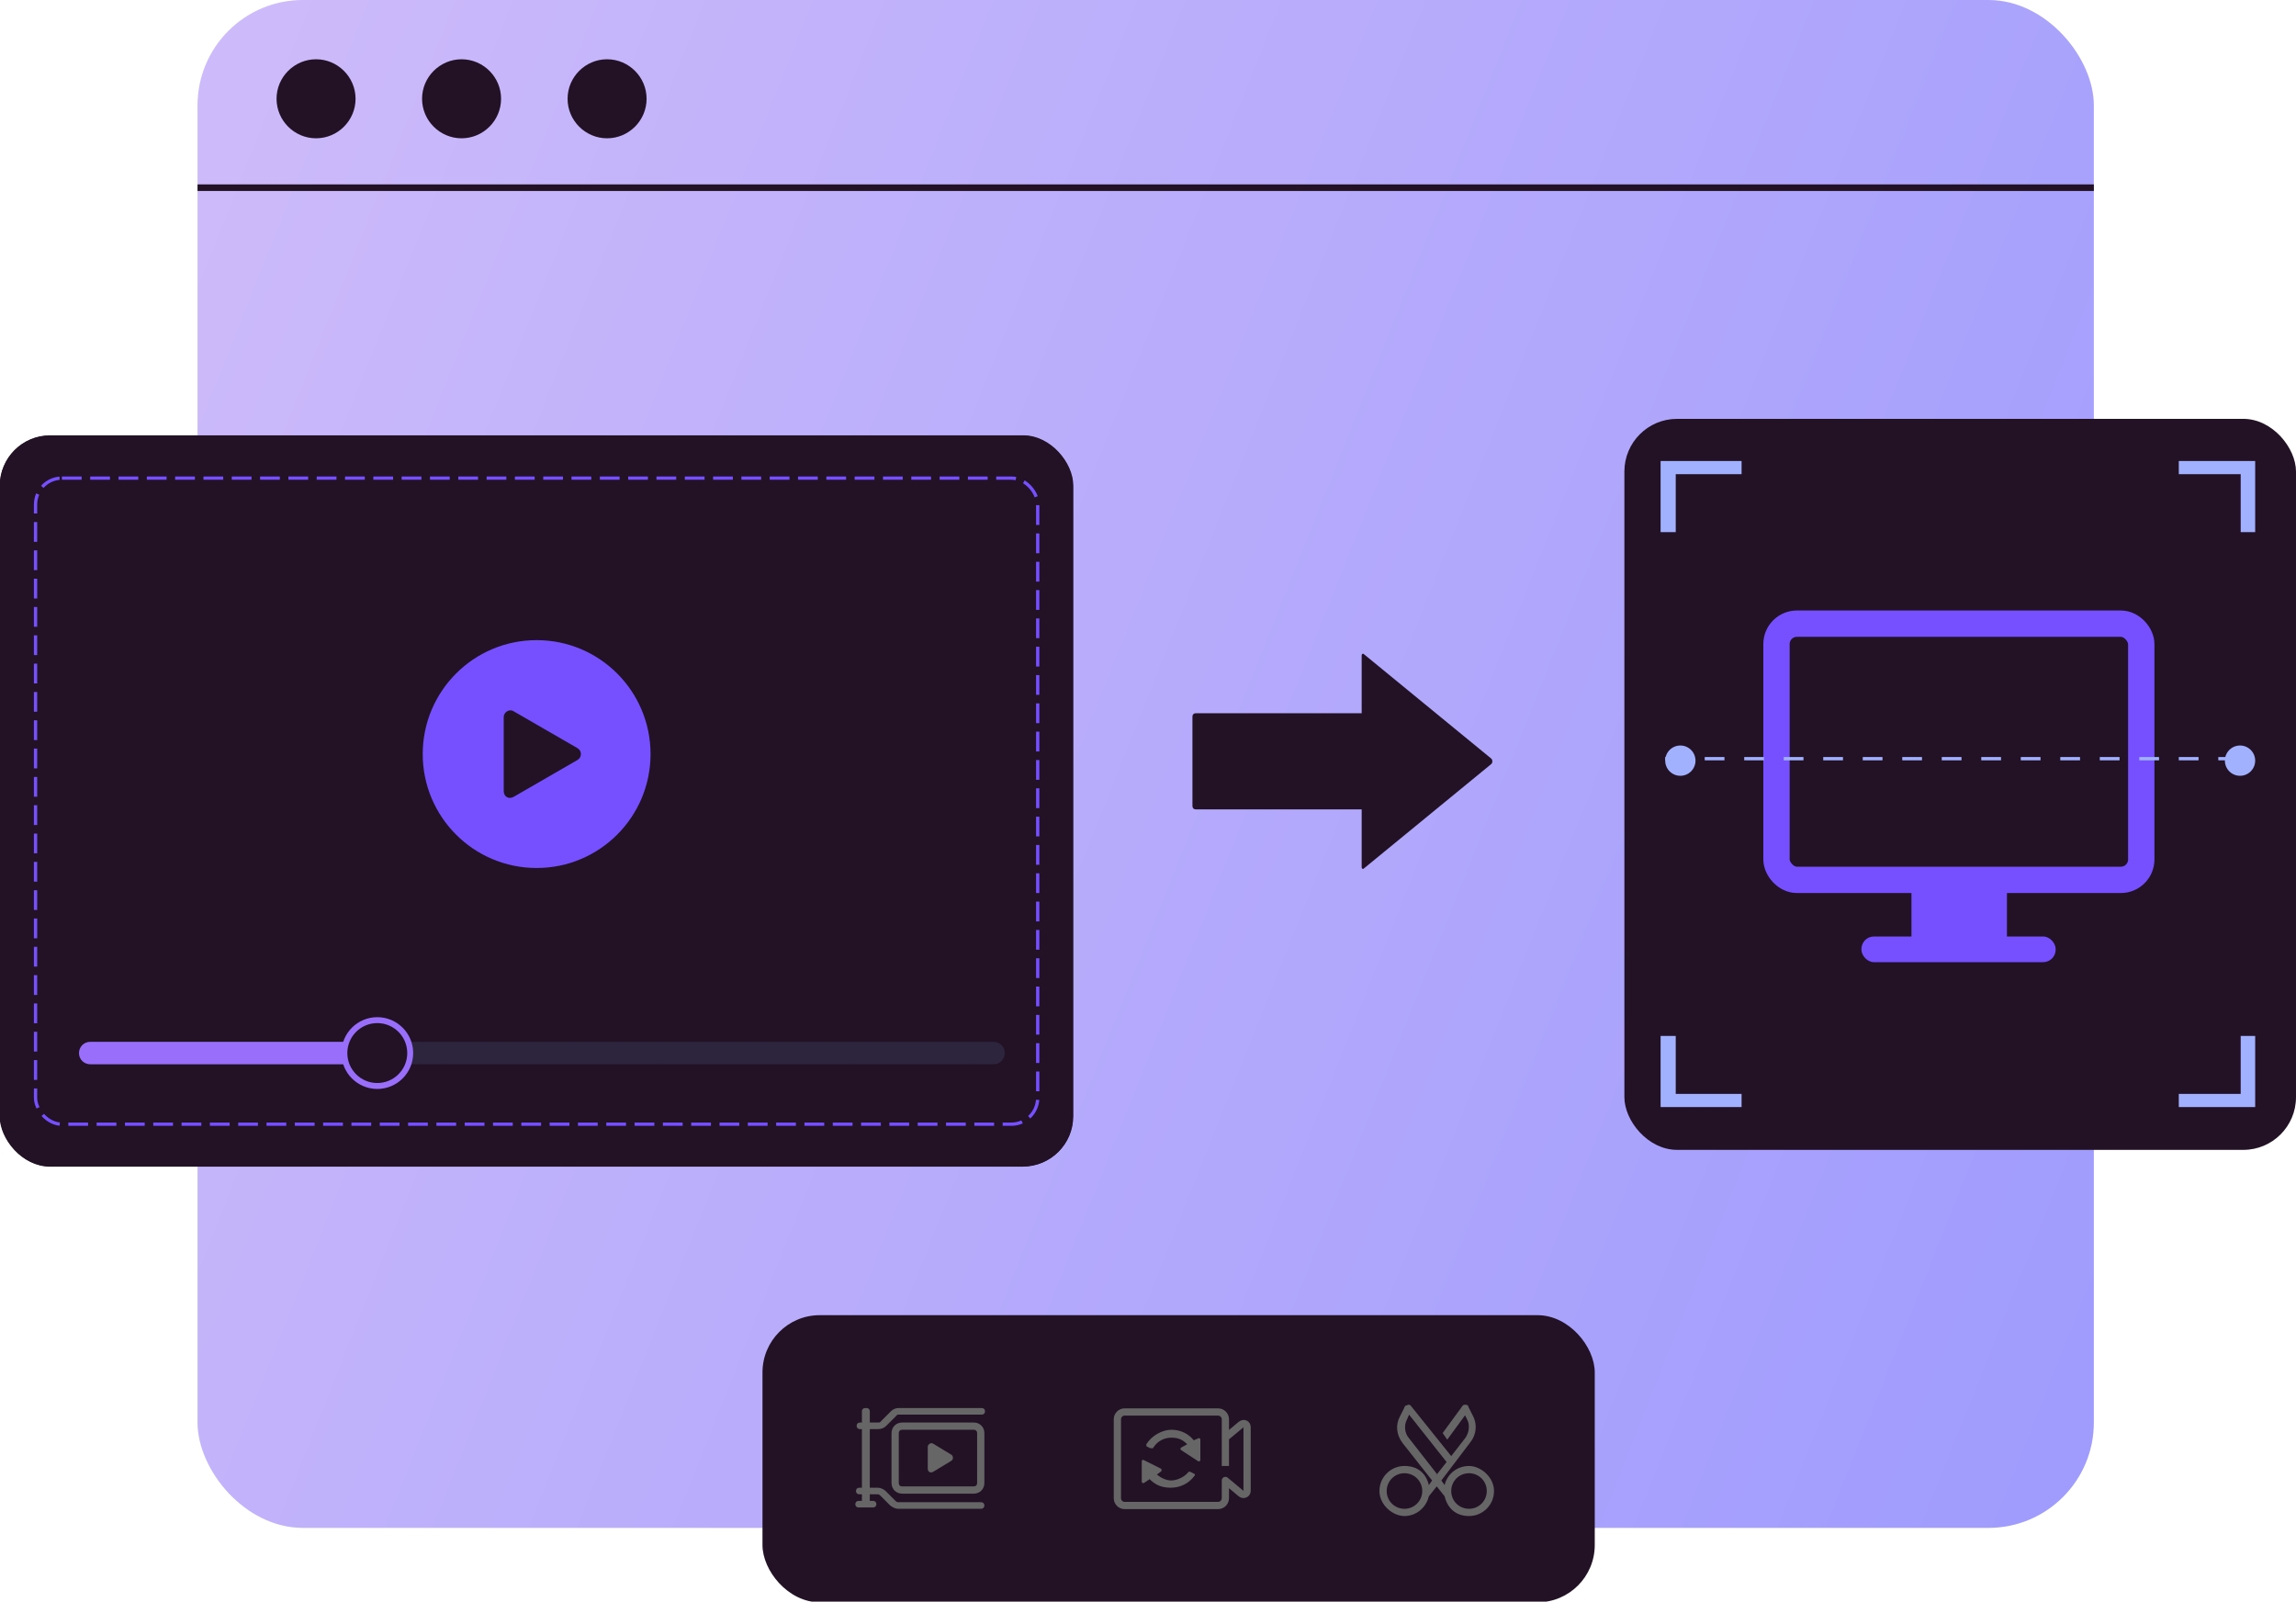 <svg xmlns="http://www.w3.org/2000/svg" xmlns:xlink="http://www.w3.org/1999/xlink" id="Layer_1" data-name="Layer 1" viewBox="0 0 348.7 243.2"><defs><style>      .cls-1 {        stroke: #666;        stroke-width: 1.1px;      }      .cls-1, .cls-2, .cls-3, .cls-4, .cls-5, .cls-6 {        fill: none;      }      .cls-1, .cls-6 {        stroke-linejoin: round;      }      .cls-7 {        fill: #a2b1fe;      }      .cls-7, .cls-2, .cls-8, .cls-9, .cls-10, .cls-11, .cls-12, .cls-13, .cls-14, .cls-15 {        stroke-width: 0px;      }      .cls-16 {        clip-path: url(#clippath);      }      .cls-3 {        stroke: #231225;        stroke-width: 1.1px;      }      .cls-8 {        fill: url(#linear-gradient);      }      .cls-17 {        stroke: #986efa;        stroke-width: .9px;      }      .cls-17, .cls-10, .cls-15 {        fill: #231225;      }      .cls-9, .cls-13 {        fill: #666;      }      .cls-11 {        fill: #986efa;      }      .cls-12 {        fill: #7650ff;      }      .cls-13 {        fill-rule: evenodd;      }      .cls-4 {        stroke: #a2b1fe;        stroke-dasharray: 0 0 3 3;        stroke-width: .5px;      }      .cls-18 {        opacity: .9;      }      .cls-14 {        fill: #556fa3;      }      .cls-14, .cls-15 {        fill-opacity: .2;      }      .cls-5 {        stroke-width: 4px;      }      .cls-5, .cls-6 {        stroke: #7650ff;      }      .cls-6 {        stroke-dasharray: 0 0 3 1.3;        stroke-width: .5px;      }    </style><linearGradient id="linear-gradient" x1="-335.9" y1="332.6" x2="718.4" y2="-87.8" gradientTransform="translate(0 245.2) scale(1 -1)" gradientUnits="userSpaceOnUse"><stop offset="0" stop-color="#ffd8f6"></stop><stop offset=".8" stop-color="#797eff"></stop></linearGradient><clipPath id="clippath"><path class="cls-2" d="M13.7,158.2h137.2c.9,0,1.7.7,1.7,1.7h0c0,.9-.7,1.7-1.7,1.7H13.7c-.9,0-1.7-.7-1.7-1.7h0c0-.9.7-1.7,1.7-1.7Z"></path></clipPath></defs><g class="cls-18"><rect class="cls-8" x="30" width="288" height="232" rx="16" ry="16"></rect></g><path class="cls-10" d="M30,28h288v1H30v-1Z"></path><path class="cls-10" d="M48,9h0c3.3,0,6,2.7,6,6h0c0,3.3-2.7,6-6,6h0c-3.3,0-6-2.7-6-6h0c0-3.3,2.7-6,6-6Z"></path><path class="cls-10" d="M70.1,9h0c3.3,0,6,2.7,6,6h0c0,3.3-2.7,6-6,6h0c-3.3,0-6-2.7-6-6h0c0-3.3,2.7-6,6-6Z"></path><path class="cls-10" d="M92.2,9h0c3.3,0,6,2.7,6,6h0c0,3.3-2.7,6-6,6h0c-3.3,0-6-2.7-6-6h0c0-3.3,2.7-6,6-6Z"></path><path class="cls-10" d="M181.1,108.8c0-.3.2-.5.5-.5h25.2v-8.8c0-.2.2-.3.3-.2l19.4,15.9c.2.2.2.6,0,.8l-19.4,15.9c-.1.1-.3,0-.3-.2v-8.8h-25.2c-.3,0-.5-.2-.5-.5v-13.7Z"></path><rect class="cls-10" x="246.7" y="63.6" width="102" height="111" rx="8" ry="8"></rect><rect class="cls-5" x="269.8" y="94.7" width="55.4" height="38.9" rx="3.1" ry="3.1"></rect><rect class="cls-12" x="290.3" y="133.9" width="14.5" height="8.4"></rect><rect class="cls-12" x="282.7" y="142.2" width="29.5" height="3.9" rx="1.9" ry="1.9"></rect><path class="cls-7" d="M252.1,70h12.4v2h-10v8.8h-2.3v-10.8Z"></path><path class="cls-7" d="M342.5,70h-11.6v2h9.4v8.8h2.2v-10.8Z"></path><path class="cls-7" d="M252.1,168.1h12.4v-2h-10v-8.8h-2.3v10.8Z"></path><path class="cls-7" d="M342.5,168.1h-11.6v-2h9.4v-8.8h2.2v10.8Z"></path><circle class="cls-7" cx="340.2" cy="115.5" r="2.3"></circle><line class="cls-4" x1="252.9" y1="115.2" x2="340.2" y2="115.2"></line><circle class="cls-7" cx="255.2" cy="115.5" r="2.3"></circle><g><rect class="cls-10" y="66.1" width="163" height="111" rx="7.6" ry="7.6"></rect><rect class="cls-3" x=".5" y="66.7" width="161.9" height="109.9" rx="7.1" ry="7.1"></rect></g><rect class="cls-6" x="5.4" y="72.6" width="152.2" height="98.1" rx="4" ry="4"></rect><circle class="cls-12" cx="81.5" cy="114.5" r="17.3"></circle><path class="cls-10" d="M87.7,115.4l-9.7,5.6c-.7.4-1.5,0-1.5-.9v-11.2c0-.8.9-1.3,1.5-.9l9.7,5.6c.7.4.7,1.4,0,1.8Z"></path><g class="cls-16"><g><path class="cls-14" d="M13.7,158.2h137.2c.9,0,1.7.7,1.7,1.7h0c0,.9-.7,1.7-1.7,1.7H13.7c-.9,0-1.7-.7-1.7-1.7h0c0-.9.7-1.7,1.7-1.7Z"></path><path class="cls-11" d="M13.7,158.2h43.2c.9,0,1.7.7,1.7,1.7h0c0,.9-.7,1.7-1.7,1.7H13.7c-.9,0-1.7-.7-1.7-1.7h0c0-.9.7-1.7,1.7-1.7Z"></path></g></g><circle class="cls-17" cx="57.3" cy="159.9" r="5"></circle><g><rect class="cls-10" x="115.8" y="199.7" width="126.4" height="43.6" rx="8.7" ry="8.7"></rect><path class="cls-15" d="M132.1,216h2.2v10.9h-2.2v-10.9Z"></path><path class="cls-13" d="M135.3,214.3c.3-.3.7-.5,1.2-.5h12.6c.3,0,.5.2.5.5s-.2.5-.5.5h-12.6c-.1,0-.3,0-.4.2l-1.5,1.5c-.3.3-.7.5-1.2.5h-2.8c-.3,0-.5-.2-.5-.5s.2-.5.5-.5h2.8c.1,0,.3,0,.4-.2l1.5-1.5ZM130,226.4c0-.3.2-.5.5-.5h2.8c.4,0,.9.2,1.2.5l1.5,1.5c.1.1.2.2.4.2h12.6c.3,0,.5.2.5.5s-.2.5-.5.5h-12.6c-.4,0-.8-.2-1.2-.5l-1.5-1.5c-.1-.1-.2-.2-.4-.2h-2.8c-.3,0-.5-.2-.5-.5Z"></path><path class="cls-13" d="M131.6,213.8c.3,0,.5.2.5.5v13.6h.5c.3,0,.5.2.5.5s-.2.5-.5.5h-2.2c-.3,0-.5-.2-.5-.5s.2-.5.5-.5h.5v-13.6c0-.3.2-.5.5-.5Z"></path><path class="cls-13" d="M135.4,217.6c0-.9.7-1.6,1.6-1.6h10.9c.9,0,1.6.7,1.6,1.6v7.6c0,.9-.7,1.6-1.6,1.6h-10.9c-.9,0-1.6-.7-1.6-1.6v-7.6ZM137,217.1c-.3,0-.5.2-.5.5v7.6c0,.3.2.5.5.5h10.9c.3,0,.5-.2.5-.5v-7.6c0-.3-.2-.5-.5-.5h-10.9Z"></path><path class="cls-9" d="M140.9,219.7c0-.4.5-.7.8-.5l2.8,1.7c.3.2.3.7,0,.9l-2.8,1.7c-.4.2-.8,0-.8-.5v-3.5Z"></path><path class="cls-1" d="M186.1,218.2v-2.7c0-.6-.5-1.1-1.1-1.1h-14.2c-.6,0-1.1.5-1.1,1.1v12c0,.6.5,1.1,1.1,1.1h14.2c.6,0,1.1-.5,1.1-1.1v-2.7l2.4,2c.4.3.9,0,.9-.4v-9.7c0-.5-.5-.7-.9-.4l-2.4,2ZM186.1,218.2v4.4"></path><path class="cls-13" d="M174.8,219.9c.1,0,.2,0,.3,0,.6-1,1.6-1.6,2.8-1.6s1.8.4,2.4,1l-.9.5c-.1,0-.2.3,0,.4l2.6,1.7c.1,0,.3,0,.3-.2h0v-3.1c0-.2-.2-.3-.3-.2l-.7.3c-.8-1-2-1.6-3.4-1.6s-3,.9-3.8,2.2c0,.1,0,.2,0,.3l.6.3ZM176.5,223.3l-.8.6c.6.5,1.4.9,2.2.9s2-.5,2.6-1.3c0,0,.2-.1.3,0l.6.3c.1,0,.1.2,0,.3-.8,1.1-2.1,1.8-3.6,1.8s-2.4-.5-3.2-1.3l-.9.6c-.1,0-.3,0-.3-.2v-3.1c0-.2.2-.3.3-.2l2.6,1.3c.1,0,.2.3,0,.4Z"></path><path class="cls-15" d="M213.9,213.8l6.5,8.2-2.2,2.8-4.7-6.1c-.8-1-.9-2.3-.3-3.5l.7-1.4Z"></path><path class="cls-13" d="M213.8,213.3c.2,0,.4,0,.5.2l6.1,7.6,2.1-2.7c.6-.8.8-2,.3-2.9l-.3-.6-2.7,3.7-.7-1,3-4.1c.1-.2.3-.2.5-.2.2,0,.4.1.4.3l.7,1.4c.7,1.3.5,2.9-.4,4l-2.5,3.3s0,0,0,0l-1.9,2.5.5.7c.4-1.7,1.9-2.9,3.7-2.9s3.8,1.7,3.8,3.8-1.7,3.8-3.8,3.8-3.3-1.3-3.7-3l-1.2-1.5-1.2,1.5c-.4,1.7-1.9,3-3.7,3s-3.8-1.7-3.8-3.8,1.7-3.8,3.8-3.8,3.3,1.2,3.7,2.9l.5-.7-4.5-5.7c-.9-1.2-1.1-2.7-.4-4l.7-1.4c0-.2.2-.3.4-.3ZM218.2,223.9l1.5-1.9-5.7-7.2-.3.7c-.5.9-.4,2.1.3,2.9l4.3,5.5ZM210.6,226.4c0-1.5,1.2-2.7,2.7-2.7s2.7,1.2,2.7,2.7-1.2,2.7-2.7,2.7-2.7-1.2-2.7-2.7ZM220.4,226.4c0-1.5,1.2-2.7,2.7-2.7s2.7,1.2,2.7,2.7-1.2,2.7-2.7,2.7-2.7-1.2-2.7-2.7Z"></path></g></svg>